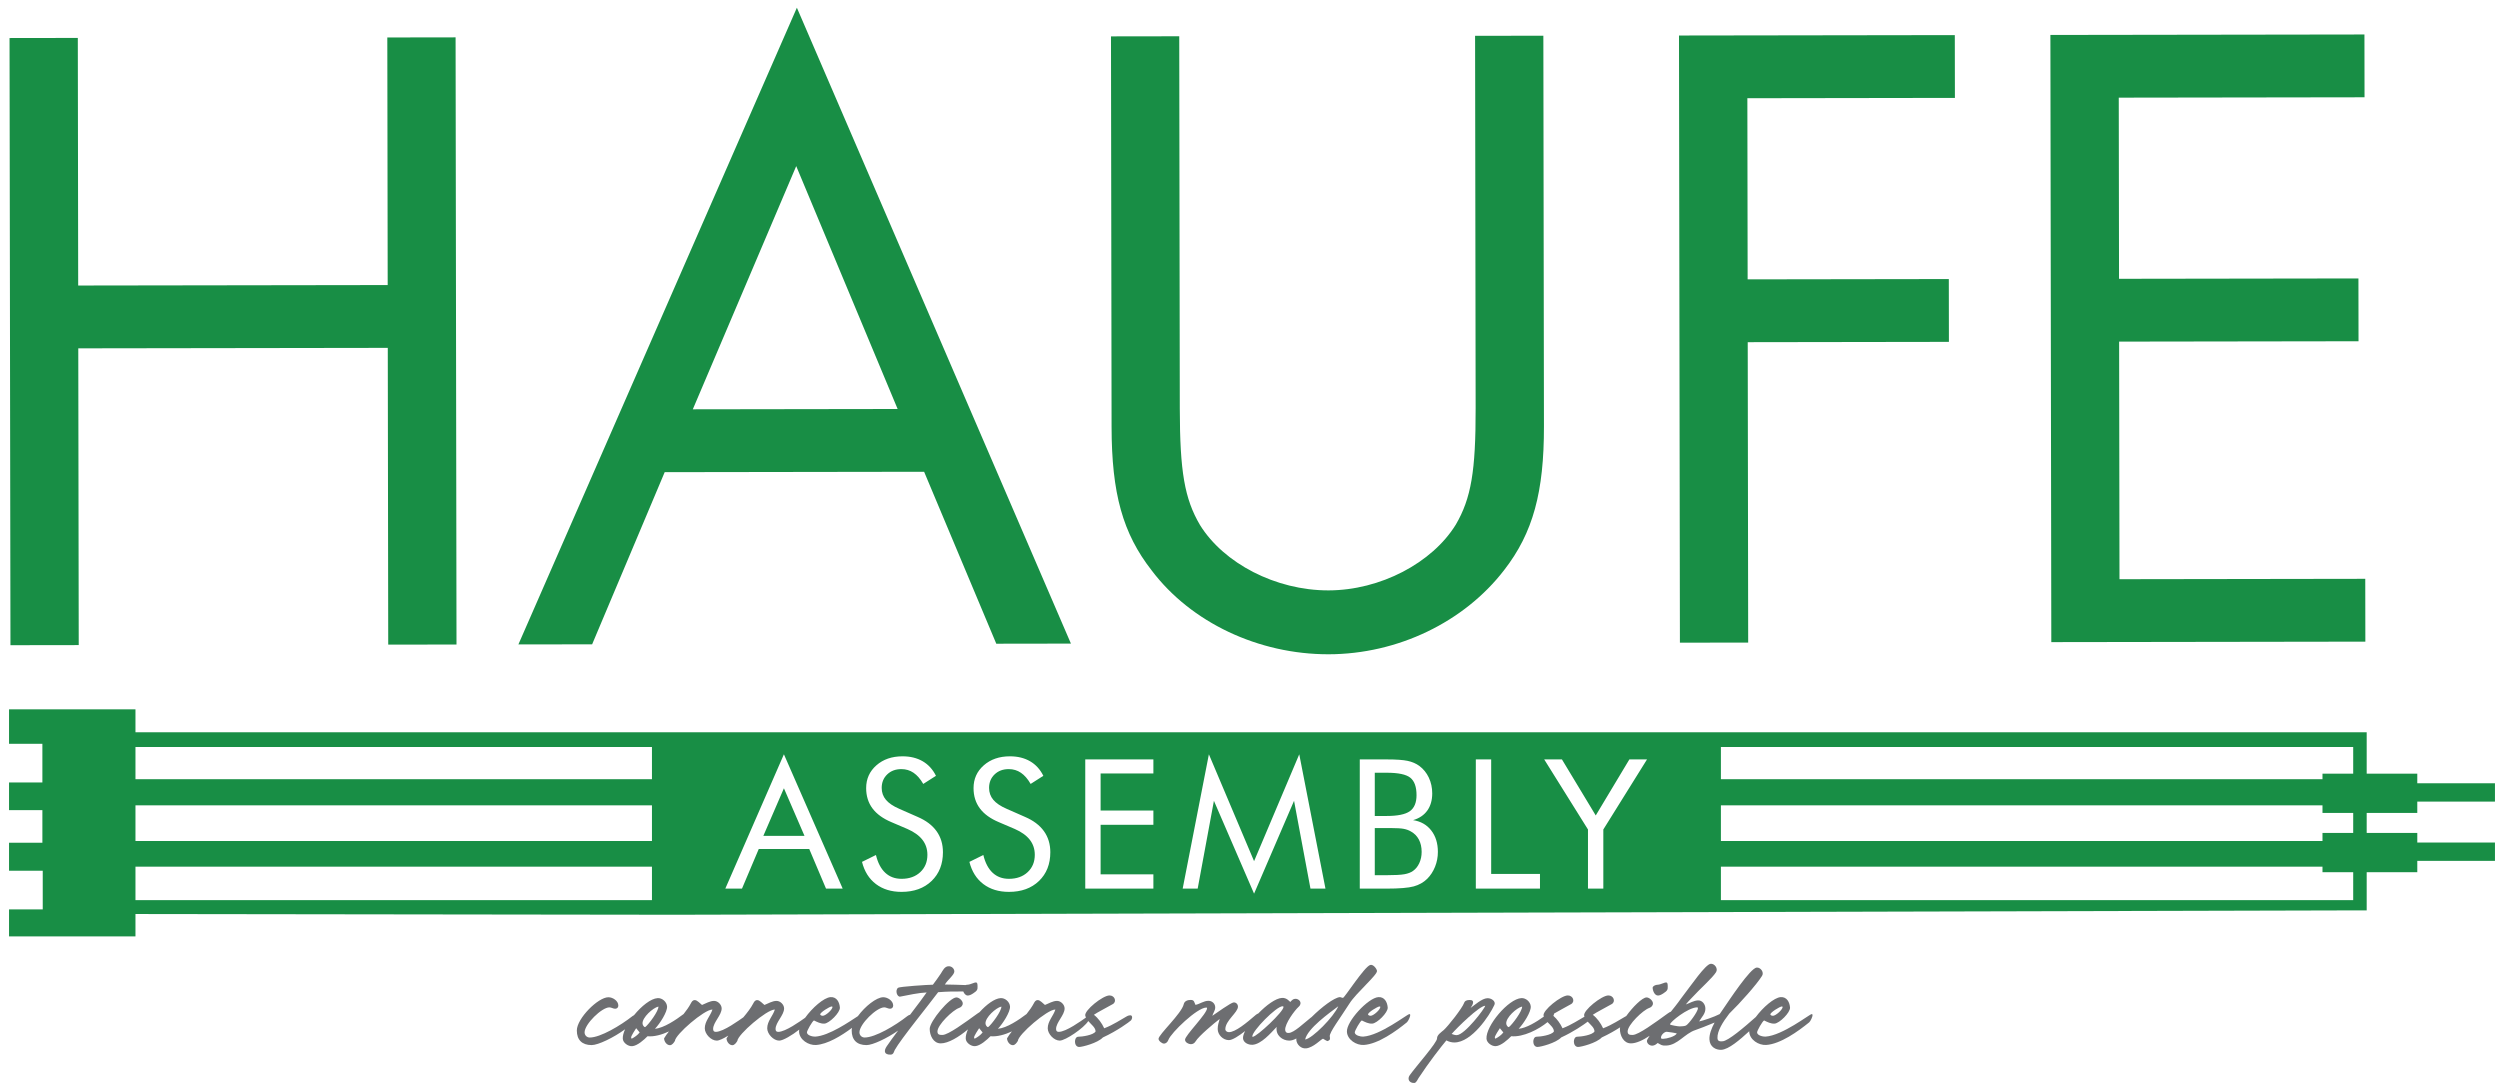 <?xml version="1.0" encoding="utf-8"?>
<!-- Generator: Adobe Illustrator 16.0.0, SVG Export Plug-In . SVG Version: 6.00 Build 0)  -->
<!DOCTYPE svg PUBLIC "-//W3C//DTD SVG 1.1//EN" "http://www.w3.org/Graphics/SVG/1.1/DTD/svg11.dtd">
<svg version="1.1" id="Ebene_1" xmlns="http://www.w3.org/2000/svg" xmlns:xlink="http://www.w3.org/1999/xlink" x="0px" y="0px"
	 width="920px" height="399px" viewBox="48.675 28.912 920 399" enable-background="new 48.675 28.912 920 399"
	 xml:space="preserve">
<g>
	<g>
		<defs>
			<rect id="SVGID_1_" width="1002.354" height="458.824"/>
		</defs>
		<clipPath id="SVGID_2_">
			<use xlink:href="#SVGID_1_"  overflow="visible"/>
		</clipPath>
		<path clip-path="url(#SVGID_2_)" fill="#6D6E71" d="M403.157,393.775c0.317,0.787,0.885,1.492,1.678,1.492
			c0.51,0,1.169-0.258,1.935-0.77c1.498-0.986,1.718-1.352,1.646-2.739c-0.037-0.948-0.147-1.313-0.621-1.313
			c-0.256,0-0.621,0.107-1.169,0.328c-0.621,0.256-1.462,0.511-1.864,0.511c-0.267,0-0.538,0.051-0.792,0.132
			c-2.628-0.13-4.799-0.135-7.571-0.205c0.877-1.568,3.471-3.543,3.471-4.785c0-1.06-0.95-1.936-2.01-1.936
			c-1.57-0.037-2.228,1.57-2.959,2.703c-1.352,2.009-1.497,2.156-2.923,4.091c-1.68,0-12.273,0.694-12.821,1.133
			c-1.205,0.987-0.328,3.47,0.804,3.251c2.703-0.548,6.94-1.425,9.717-1.534c-0.881,1.347-3.364,4.612-6.097,8.204
			c-0.271,0.046-0.604,0.193-0.99,0.49c-4.456,3.507-11.835,7.89-15.745,7.89c-1.059,0-1.898-0.84-1.898-1.897
			c0-3.032,6.318-9.206,9.133-9.206c0.729,0,1.388,0.512,2.118,0.512c0.693,0,1.169-0.476,1.169-1.169
			c0-1.754-2.046-3.068-3.652-3.068c-2.503,0-6.737,3.393-9.344,6.971c-3.074,1.984-10.546,7.205-15.679,7.531
			c-0.877,0.037-2.996-0.401-3.068-1.533c-0.037-0.621,2.009-4.201,2.593-4.42c1.206,0.584,2.448,1.24,3.836,1.17
			c1.79-0.111,5.809-4.058,5.698-5.918c-0.146-1.975-1.169-3.983-3.434-3.836c-2.459,0.166-6.747,3.937-9.36,7.601
			c-1.746,1.226-7.234,5.185-9.891,5.185c-0.694,0-0.986-0.365-0.986-1.061c0-2.447,3.141-5.077,3.141-7.563
			c0-1.388-1.388-2.774-2.775-2.774c-1.571,0-3.032,0.95-4.457,1.498c-0.73-0.548-1.753-1.791-2.63-1.791
			c-0.841,0-1.134,0.585-1.498,1.243c-0.863,1.654-2.194,3.382-3.625,5.086c-1.387,0.953-7.344,5.359-10.146,5.359
			c-0.695,0-0.986-0.363-0.986-1.06c0-2.447,3.142-5.077,3.142-7.562c0-1.389-1.389-2.775-2.776-2.775
			c-1.571,0-3.033,0.949-4.457,1.498c-0.73-0.549-1.753-1.791-2.63-1.791c-0.84,0-1.133,0.585-1.498,1.242
			c-0.662,1.27-1.601,2.58-2.646,3.89c-2.774,2.114-7.266,5.144-10.541,5.426c1.79-1.862,4.603-6.21,4.457-8.22
			c-0.109-1.68-1.79-3.178-3.471-3.068c-2.506,0.153-5.977,2.957-8.68,6.268c-0.173,0.082-0.359,0.189-0.562,0.346
			c-4.456,3.507-11.835,7.891-15.744,7.891c-1.059,0-1.899-0.841-1.899-1.898c0-3.032,6.319-9.206,9.132-9.206
			c0.731,0,1.388,0.512,2.119,0.512c0.694,0,1.169-0.476,1.169-1.169c0-1.754-2.046-3.068-3.654-3.068
			c-3.799,0-11.616,7.816-11.616,12.237c0,3.435,1.899,5.369,5.443,5.369c2.424,0,8.097-2.748,12.308-5.815
			c-0.572,1.293-0.898,2.5-0.837,3.479c0.072,1.498,1.973,2.85,3.434,2.74c1.899-0.109,4.42-2.375,5.662-3.653
			c2.452,0.231,5.291-0.569,7.887-1.778c-0.71,0.893-1.333,1.748-1.788,2.547c0,1.133,0.951,2.521,2.156,2.521
			c0.803,0,1.461-0.95,1.826-1.571c0.146-2.374,10.813-11.543,13.735-11.543h0.072c-0.729,2.374-2.812,4.237-2.812,6.904
			c0,2.083,2.301,4.529,4.42,4.529c0.845,0,2.477-0.769,4.222-1.85c-0.235,0.344-0.457,0.684-0.643,1.01
			c0,1.133,0.95,2.521,2.155,2.521c0.804,0,1.461-0.95,1.825-1.571c0.147-2.374,10.814-11.543,13.736-11.543h0.073
			c-0.73,2.374-2.813,4.237-2.813,6.904c0,2.083,2.3,4.529,4.419,4.529c1.359,0,4.748-1.981,7.373-4.066
			c-0.056,0.302-0.084,0.59-0.066,0.852c0.183,2.924,3.471,4.971,6.211,4.822c4.245-0.266,9.345-3.386,13.268-6.309
			c-0.072,0.339-0.119,0.666-0.119,0.976c0,3.435,1.9,5.369,5.444,5.369c2.295,0,7.508-2.468,11.632-5.335
			c-1.729,2.307-3.257,4.389-4.18,5.773c-1.169,1.717-0.95,3.142,1.461,3.067c1.059-0.036,1.169-1.058,1.498-1.717
			c2.228-4.017,12.821-16.986,15.963-21.259C397.246,393.782,400.08,393.742,403.157,393.775 M354.718,399.284l0.328,0.11
			c0.037,1.059-2.484,3.252-3.507,3.322c-0.292,0.037-0.986-0.107-1.023-0.511C350.48,401.479,353.95,399.357,354.718,399.284
			 M281.147,411.156c-0.145-0.109-0.219-0.292-0.219-0.475c-0.037-0.513,1.498-2.851,1.863-3.397l1.279,1.571
			C283.302,409.842,282.243,410.572,281.147,411.156 M286.115,406.883c-0.548,0.036-0.986-0.877-0.986-1.314
			c-0.146-2.191,3.836-5.809,5.845-6.246C291.084,400.965,287.395,405.896,286.115,406.883"/>
	</g>
	<g>
		<defs>
			<rect id="SVGID_3_" width="1002.354" height="458.824"/>
		</defs>
		<clipPath id="SVGID_4_">
			<use xlink:href="#SVGID_3_"  overflow="visible"/>
		</clipPath>
		<path clip-path="url(#SVGID_4_)" fill="#6D6E71" d="M464.597,402.535c-0.329,0-0.803,0.111-1.424,0.477
			c-1.937,1.059-4.786,3.03-8.146,4.311c-0.877-1.899-2.191-3.727-3.8-4.969c1.169-0.84,4.749-2.666,6.979-3.944
			c1.534-0.914,0.693-3.179-1.242-3.179c-2.448,0-9.352,5.517-8.913,7.451c0.055,0.242,0.144,0.473,0.246,0.693
			c-1.62,1.132-7.289,5.261-10,5.261c-0.695,0-0.987-0.364-0.987-1.06c0-2.447,3.143-5.077,3.143-7.563
			c0-1.388-1.39-2.775-2.776-2.775c-1.572,0-3.033,0.951-4.457,1.498c-0.73-0.547-1.753-1.791-2.63-1.791
			c-0.84,0-1.133,0.586-1.498,1.244c-0.662,1.269-1.601,2.578-2.646,3.889c-2.774,2.115-7.267,5.145-10.541,5.426
			c1.79-1.861,4.603-6.21,4.457-8.22c-0.109-1.679-1.79-3.177-3.472-3.068c-2.223,0.138-5.207,2.362-7.739,5.173
			c-0.221,0.117-0.484,0.287-0.808,0.526c-4.457,3.214-10.704,7.854-12.858,7.854c-1.023,0-1.827-0.074-1.827-1.279
			c0-2.448,5.662-7.891,7.964-8.658c0.729-0.255,1.351-0.84,1.351-1.68c0-0.986-1.351-2.192-2.337-2.192
			c-2.484,0-9.827,8.769-9.827,11.58c0,2.374,1.315,5.333,4.056,5.333c2.773,0,6.639-2.32,10.025-5.157
			c-0.562,1.28-0.88,2.474-0.819,3.44c0.071,1.498,1.973,2.85,3.434,2.74c1.899-0.109,4.42-2.375,5.662-3.653
			c2.452,0.231,5.291-0.569,7.887-1.779c-0.71,0.894-1.333,1.749-1.788,2.548c0,1.133,0.951,2.521,2.156,2.521
			c0.803,0,1.461-0.95,1.826-1.571c0.146-2.374,10.813-11.543,13.734-11.543h0.073c-0.729,2.374-2.812,4.237-2.812,6.904
			c0,2.083,2.301,4.529,4.42,4.529c2.081,0,8.938-4.65,10.489-7.201c1.142,1.324,2.697,2.398,2.697,3.841
			c-0.803,1.352-5.041,1.937-6.392,1.937c-1.608,0.036-1.682,3.764,0.365,3.764c1.132,0,6.758-1.426,8.73-3.508
			c5.259-2.41,9.716-5.697,10.337-6.283C465.292,403.997,465.656,402.535,464.597,402.535 M407.355,411.156
			c-0.146-0.109-0.22-0.292-0.22-0.475c-0.037-0.513,1.498-2.851,1.864-3.397l1.278,1.571
			C409.51,409.842,408.451,410.572,407.355,411.156 M412.323,406.883c-0.548,0.036-0.985-0.877-0.985-1.314
			c-0.146-2.191,3.835-5.809,5.843-6.246C417.292,400.965,413.603,405.896,412.323,406.883"/>
	</g>
	<g>
		<defs>
			<rect id="SVGID_5_" width="1002.354" height="458.824"/>
		</defs>
		<clipPath id="SVGID_6_">
			<use xlink:href="#SVGID_5_"  overflow="visible"/>
		</clipPath>
		<path clip-path="url(#SVGID_6_)" fill="#6D6E71" d="M545.289,398.188c2.447-3.871,10.303-10.52,10.119-11.98
			c-0.108-0.841-1.425-2.521-2.483-2.191c-2.118,0.584-9.426,12.019-10.01,12.092c-0.364,0.072-0.841-0.293-1.206-0.256
			c-2.059,0.195-6.653,3.635-10.396,7.366c-0.079,0.056-0.154,0.099-0.233,0.159c-2.703,2.154-6.174,5.553-8.146,5.661
			c-0.912,0.073-1.278-0.476-1.314-1.097c-0.146-2.338,3.508-7.231,4.932-8.512c1.645-1.459,0.146-3.068-1.277-2.959
			c-0.695,0.037-1.206,0.512-1.79,1.17c-0.402-0.365-1.353-1.607-3.069-1.498c-2.316,0.141-5.765,2.688-8.697,5.722
			c-0.272,0.085-0.581,0.251-0.907,0.524c-3.472,2.996-7.526,6.355-9.9,6.355c-0.621,0-1.316-0.4-1.316-1.096
			c0-3.178,4.641-6.137,4.641-8.293c0-0.877-0.657-1.569-1.534-1.569c-0.985,0-6.612,4.092-7.891,4.932
			c0.292-1.06,1.06-1.899,1.06-3.104c0-1.352-1.133-2.411-2.485-2.411c-1.752,0-3.141,1.169-4.784,1.498
			c-0.475-0.949-0.402-1.827-1.718-1.827c-1.095,0-2.337,0.365-2.593,1.57c-0.768,3.436-9.279,11.179-9.279,12.75
			c0,0.768,1.279,1.752,1.974,1.752c0.804,0,1.388-0.62,1.644-1.351c0.986-2.667,10.63-11.909,13.954-11.909
			c0.146,0,0.292,0.037,0.292,0.219c0,2.082-8.11,10.01-8.11,11.617c0,0.986,1.316,1.646,2.156,1.646
			c0.73,0,1.352-0.403,1.716-1.024c1.134-1.935,6.869-6.757,8.878-8.254c-0.365,1.424-0.73,2.154-0.73,3.688
			c0,2.119,1.935,4.093,4.128,4.093c1.274,0,3.64-1.524,5.954-3.341c-0.521,1.037-0.807,1.953-0.768,2.646
			c0.073,1.571,1.898,2.484,3.472,2.411c3.213-0.184,6.72-4.274,8.913-6.575c-0.478,3.142,2.19,5.041,4.638,5.041
			c0.822,0,1.707-0.3,2.616-0.787c-0.03,0.203-0.044,0.396-0.023,0.568c0.186,1.753,1.827,3.287,3.653,3.066
			c2.741-0.328,5.553-3.471,6.174-3.543c0.146,0,1.242,0.877,1.753,0.877c1.024-0.512,0.842-0.84,0.731-1.754
			C537.838,408.855,541.782,403.704,545.289,398.188 M509.675,410.464c-0.108,0-0.146-0.037-0.146-0.147
			c-0.108-1.936,8.804-11.104,11.143-11.104c0.183,0,0.328,0.072,0.328,0.256C521.107,401.146,511.281,410.354,509.675,410.464
			 M528.962,411.449c0.912-4.092,8.876-9.719,12.199-12.237C539.592,403.012,531.627,411.12,528.962,411.449"/>
	</g>
	<g>
		<defs>
			<rect id="SVGID_7_" width="1002.354" height="458.824"/>
		</defs>
		<clipPath id="SVGID_8_">
			<use xlink:href="#SVGID_7_"  overflow="visible"/>
		</clipPath>
		<path clip-path="url(#SVGID_8_)" fill="#6D6E71" d="M567.316,402.098c-0.841,0.073-10.703,7.891-17.021,8.293
			c-0.877,0.036-2.996-0.402-3.069-1.535c-0.036-0.621,2.01-4.201,2.594-4.42c1.206,0.584,2.447,1.242,3.836,1.17
			c1.79-0.11,5.81-4.056,5.698-5.918c-0.146-1.973-1.17-3.982-3.434-3.836c-3.764,0.256-11.835,8.95-11.58,12.785
			c0.183,2.922,3.47,4.969,6.211,4.822c5.259-0.329,11.834-5.041,15.854-8.329c0.476-0.401,1.277-2.082,1.242-2.703
			C567.646,402.243,567.536,402.098,567.316,402.098 M556.322,399.284l0.327,0.108c0.036,1.061-2.482,3.252-3.508,3.325
			c-0.292,0.037-0.985-0.11-1.021-0.512C552.085,401.477,555.554,399.357,556.322,399.284"/>
	</g>
	<g>
		<defs>
			<rect id="SVGID_9_" width="1002.354" height="458.824"/>
		</defs>
		<clipPath id="SVGID_10_">
			<use xlink:href="#SVGID_9_"  overflow="visible"/>
		</clipPath>
		<path clip-path="url(#SVGID_10_)" fill="#6D6E71" d="M595.993,396.253c-1.975,0.072-4.749,2.593-6.138,3.579
			c0.805-1.132,1.789-3.031-0.476-2.922c-0.914,0.035-1.644,0.256-1.936,1.132c-0.657,1.862-5.918,8.585-7.525,9.974
			c-0.84,0.729-2.448,1.754-2.412,3.031c0.074,1.498-7.561,10.082-10.008,13.48c-1.061,1.424-0.256,2.995,1.643,2.921
			c0.731-0.036,1.206-1.278,1.572-1.826c3.798-5.771,8.146-11.36,10.229-13.845c0.947,0.512,1.936,0.768,2.922,0.768
			c6.392,0,12.968-9.898,14.758-13.845C599.208,397.422,597.563,396.18,595.993,396.253 M584.778,409.842
			c-0.657,0.036-1.278-0.22-1.899-0.438c1.899-2.193,10.119-10.303,12.346-10.375C595.225,399.869,587.701,409.77,584.778,409.842"
			/>
	</g>
	<g>
		<defs>
			<rect id="SVGID_11_" width="1002.354" height="458.824"/>
		</defs>
		<clipPath id="SVGID_12_">
			<use xlink:href="#SVGID_11_"  overflow="visible"/>
		</clipPath>
		<path clip-path="url(#SVGID_12_)" fill="#6D6E71" d="M658.823,395.268c0.511,0,1.169-0.257,1.936-0.769
			c1.498-0.985,1.716-1.353,1.645-2.739c-0.036-0.949-0.146-1.314-0.62-1.314c-0.257,0-0.621,0.109-1.169,0.328
			c-0.621,0.256-1.463,0.513-1.863,0.513c-0.913,0-1.9,0.547-1.9,1.095C656.85,393.439,657.544,395.268,658.823,395.268"/>
	</g>
	<g>
		<defs>
			<rect id="SVGID_13_" width="1002.354" height="458.824"/>
		</defs>
		<clipPath id="SVGID_14_">
			<use xlink:href="#SVGID_13_"  overflow="visible"/>
		</clipPath>
		<path clip-path="url(#SVGID_14_)" fill="#6D6E71" d="M715.369,402.098c-0.84,0.072-10.702,7.891-17.021,8.293
			c-0.877,0.035-2.996-0.402-3.068-1.533c-0.037-0.621,2.009-4.203,2.593-4.42c1.206,0.584,2.448,1.239,3.837,1.168
			c1.79-0.11,5.809-4.057,5.697-5.918c-0.146-1.974-1.169-3.982-3.434-3.836c-2.397,0.162-6.537,3.752-9.166,7.326
			c-4.283,3.795-10.209,8.86-12.24,8.93c-1.021,0.072-1.826,0-1.863-1.205c-0.108-2.559,1.938-5.846,4.349-8.986
			c4.019-3.909,10.19-10.85,12.055-13.882c0.84-1.313-0.512-3.142-1.937-3.068c-2.374,0.146-10.19,12.091-12.456,15.38
			c-0.4,0.563-0.803,1.146-1.193,1.742c-2.021,1.057-6.104,2.434-7.574,2.714c0.913-1.606,2.411-2.85,2.302-4.856
			c-0.036-1.5-1.169-2.959-2.702-2.889c-1.606,0.073-2.996,0.986-4.493,1.498c0.549-0.767,1.021-1.132,1.79-2.009
			c3.726-4.055,7.928-7.635,9.352-9.897c0.804-1.354-0.548-3.144-1.937-3.069c-1.974,0.11-7.087,7.743-10.922,12.712
			c-0.401,0.548-0.769,1.061-1.061,1.461c-0.493,0.68-1.529,2.005-2.725,3.465c-0.267,0.068-0.654,0.283-1.22,0.7
			c-4.457,3.214-10.703,7.854-12.857,7.854c-1.024,0-1.827-0.074-1.827-1.279c0-2.448,5.662-7.891,7.963-8.658
			c0.73-0.255,1.353-0.84,1.353-1.68c0-0.986-1.353-2.192-2.339-2.192c-1.582,0-5.132,3.56-7.504,6.869
			c-0.111,0.053-0.226,0.108-0.349,0.183c-1.938,1.059-4.786,3.03-8.147,4.311c-0.877-1.899-2.189-3.727-3.799-4.969
			c1.169-0.84,4.749-2.666,6.979-3.944c1.533-0.914,0.691-3.179-1.242-3.179c-2.448,0-9.353,5.517-8.914,7.451
			c0.028,0.127,0.068,0.248,0.112,0.369c-1.937,1.067-4.754,3.006-8.075,4.271c-0.796-1.723-1.966-3.363-3.372-4.584
			c0.156-0.299,0.245-0.583,0.267-0.832c1.538-0.938,4.393-2.411,6.283-3.497c1.535-0.914,0.694-3.179-1.242-3.179
			c-2.446,0-9.351,5.517-8.912,7.451c0.025,0.115,0.063,0.227,0.103,0.338c-2.75,1.975-6.46,4.242-9.272,4.484
			c1.79-1.861,4.604-6.21,4.457-8.22c-0.107-1.679-1.79-3.177-3.471-3.068c-4.785,0.292-13.114,10.229-12.821,14.94
			c0.072,1.498,1.975,2.85,3.436,2.74c1.897-0.109,4.42-2.375,5.662-3.653c4.437,0.42,10.146-2.53,13.367-5.197
			c1.081,1.149,2.34,2.149,2.34,3.444c-0.805,1.352-5.041,1.936-6.394,1.936c-1.606,0.037-1.68,3.764,0.366,3.764
			c1.131,0,6.757-1.426,8.729-3.508c4.416-2.023,8.257-4.658,9.745-5.802c1.113,1.222,2.491,2.253,2.491,3.61
			c-0.803,1.352-5.041,1.936-6.392,1.936c-1.608,0.037-1.683,3.764,0.364,3.764c1.133,0,6.759-1.426,8.729-3.508
			c2.548-1.168,4.902-2.539,6.729-3.711c-0.052,0.209-0.08,0.4-0.08,0.569c0,2.374,1.313,5.333,4.056,5.333
			c1.94,0,4.417-1.143,6.889-2.795c-0.561,0.833-1.01,1.607-1.01,1.882c0.038,1.024,1.023,1.79,2.01,1.754
			c0.841-0.036,1.354-0.476,1.974-0.985c1.352,0.767,1.533,1.021,3.142,0.949c4.201-0.146,6.794-4.421,10.704-5.697
			c1.073-0.383,4.449-1.625,7.082-2.77c-1.174,2.199-1.979,4.377-1.896,6.165c0.109,2.813,2.374,3.945,4.348,3.872
			c2.729-0.123,6.812-3.652,10.315-6.861c-0.002,0.08-0.021,0.172-0.015,0.25c0.182,2.924,3.47,4.969,6.21,4.821
			c5.26-0.329,11.835-5.041,15.854-8.329c0.476-0.4,1.277-2.082,1.241-2.703C715.698,402.243,715.589,402.098,715.369,402.098
			 M704.375,399.284l0.327,0.11c0.037,1.059-2.482,3.252-3.507,3.322c-0.292,0.037-0.985-0.107-1.021-0.511
			C700.138,401.479,703.606,399.357,704.375,399.284 M598.986,411.156c-0.146-0.109-0.219-0.292-0.219-0.475
			c-0.037-0.513,1.497-2.851,1.863-3.397l1.277,1.571C601.143,409.842,600.083,410.572,598.986,411.156 M603.955,406.883
			c-0.549,0.036-0.985-0.877-0.985-1.314c-0.146-2.191,3.835-5.809,5.844-6.246C608.924,400.965,605.233,405.896,603.955,406.883
			 M660.758,411.193c-0.219,0.037-0.476,0-0.693-0.073c-0.108-0.109-0.146-0.22-0.146-0.329c-0.036-0.986,1.206-2.155,2.082-2.189
			c0.22,0,3.727,0.474,3.727,0.655C665.031,410.391,662.072,411.156,660.758,411.193 M669.124,406.298
			c-0.477,0.257-1.755,0.329-2.303,0.329c-0.438,0.036-3.544-0.475-3.58-0.729c-0.036-0.877,6.539-6.176,9.938-6.284
			c0.219-0.036,0.292,0.073,0.328,0.329C673.544,401.148,670.183,405.714,669.124,406.298"/>
	</g>
	<g>
		<defs>
			<rect id="SVGID_15_" width="1002.354" height="458.824"/>
		</defs>
		<clipPath id="SVGID_16_">
			<use xlink:href="#SVGID_15_"  overflow="visible"/>
		</clipPath>
		<path clip-path="url(#SVGID_16_)" fill="#188E45" d="M567.488,327.439c1.646-1.17,2.47-3.141,2.47-5.912
			c0-3.053-0.765-5.189-2.29-6.414c-1.527-1.223-4.422-1.834-8.688-1.834h-4.385v15.912h4.385
			C563.008,329.191,565.843,328.607,567.488,327.439"/>
	</g>
	<g>
		<defs>
			<rect id="SVGID_17_" width="1002.354" height="458.824"/>
		</defs>
		<clipPath id="SVGID_18_">
			<use xlink:href="#SVGID_17_"  overflow="visible"/>
		</clipPath>
		<polygon clip-path="url(#SVGID_18_)" fill="#188E45" points="329.59,336.5 344.724,336.5 337.157,318.995 		"/>
	</g>
	<g>
		<defs>
			<rect id="SVGID_19_" width="1002.354" height="458.824"/>
		</defs>
		<clipPath id="SVGID_20_">
			<use xlink:href="#SVGID_19_"  overflow="visible"/>
		</clipPath>
		<path clip-path="url(#SVGID_20_)" fill="#188E45" d="M938.236,328.076V323.9h28.585v-6.744h-28.585v-3.533h-18.62v-11.465v-3.771
			H98.526v-8.433H52.002v12.687h12.271v14.221H52.002v10.178h12.271v12.002H52.002v10.309h12.401v14.221H52.002v9.929h46.524v-8.231
			l198.843,0.27l617.282-1.604h4.965v-3.771v-10.28h18.62v-4.177h28.585v-6.745h-28.585v-3.531h-18.62v-7.351h18.62V328.076z
			 M98.526,303.813h190.067v11.842H98.526V303.813z M98.526,325.268h190.067v13.143H98.526V325.268z M98.526,347.84h190.067v12.32
			H98.526V347.84z M352.648,355.922l-6.172-14.582h-18.575l-6.171,14.582h-6.138l21.564-49.431l21.629,49.431H352.648z
			 M391.502,353.111c-2.783,2.675-6.469,4.012-11.059,4.012c-3.746,0-6.886-0.958-9.418-2.874c-2.533-1.917-4.244-4.64-5.133-8.168
			l5.133-2.532c0.692,2.881,1.835,5.061,3.427,6.544c1.591,1.482,3.588,2.224,5.991,2.224c2.837,0,5.132-0.816,6.886-2.451
			c1.753-1.635,2.63-3.762,2.63-6.383c0-2.121-0.612-3.967-1.835-5.537c-1.223-1.568-3.069-2.895-5.537-3.978l-5.781-2.469
			c-3.161-1.319-5.516-3.021-7.063-5.101c-1.548-2.078-2.321-4.566-2.321-7.469c0-3.377,1.255-6.17,3.767-8.379
			c2.512-2.208,5.716-3.313,9.613-3.313c2.858,0,5.331,0.607,7.42,1.818c2.089,1.213,3.72,2.998,4.889,5.358l-4.678,2.987
			c-1.06-1.84-2.252-3.209-3.571-4.107c-1.32-0.898-2.814-1.349-4.481-1.349c-2.122,0-3.861,0.649-5.213,1.948
			c-1.354,1.299-2.03,2.955-2.03,4.97c0,1.688,0.521,3.149,1.56,4.384s2.651,2.328,4.839,3.279l6.788,2.988
			c3.096,1.322,5.429,3.075,6.998,5.262c1.569,2.188,2.354,4.775,2.354,7.763C395.675,346.914,394.284,350.438,391.502,353.111
			 M431.021,353.111c-2.782,2.675-6.469,4.012-11.059,4.012c-3.746,0-6.885-0.958-9.418-2.874c-2.533-1.917-4.244-4.64-5.132-8.168
			l5.132-2.532c0.692,2.881,1.835,5.061,3.426,6.544c1.591,1.482,3.588,2.224,5.992,2.224c2.837,0,5.132-0.816,6.885-2.451
			s2.63-3.762,2.63-6.383c0-2.121-0.61-3.967-1.835-5.537c-1.222-1.568-3.067-2.895-5.536-3.978l-5.78-2.469
			c-3.162-1.319-5.518-3.021-7.064-5.101c-1.548-2.078-2.321-4.566-2.321-7.469c0-3.377,1.255-6.17,3.767-8.379
			c2.512-2.208,5.716-3.313,9.613-3.313c2.858,0,5.331,0.607,7.421,1.818c2.089,1.213,3.719,2.998,4.888,5.358l-4.677,2.987
			c-1.062-1.84-2.252-3.209-3.572-4.107c-1.321-0.898-2.814-1.349-4.481-1.349c-2.122,0-3.86,0.649-5.214,1.948
			c-1.353,1.299-2.028,2.955-2.028,4.97c0,1.688,0.52,3.149,1.559,4.384s2.652,2.328,4.839,3.279l6.788,2.988
			c3.096,1.322,5.428,3.075,6.998,5.262c1.57,2.188,2.354,4.775,2.354,7.763C435.193,346.914,433.803,350.438,431.021,353.111
			 M473.122,313.539h-19.421v13.641h19.421v5.262h-19.421v18.22h19.421v5.262H448.05v-47.547h25.072V313.539L473.122,313.539z
			 M530.926,355.922l-6.04-32.314l-14.713,34.166l-14.776-34.166l-5.976,32.314H483.9l9.646-49.431l16.627,39.329l16.628-39.329
			l9.646,49.431H530.926L530.926,355.922z M576.778,347.867c-0.694,1.732-1.657,3.215-2.892,4.449
			c-1.344,1.32-2.999,2.252-4.97,2.793c-1.97,0.541-5.282,0.813-9.938,0.813h-9.906v-47.547h9.906c3.485,0,6.057,0.18,7.714,0.536
			c1.655,0.356,3.079,0.97,4.27,1.835c1.517,1.126,2.69,2.57,3.524,4.336c0.833,1.766,1.25,3.697,1.25,5.798
			c0,2.511-0.602,4.61-1.802,6.3c-1.202,1.688-2.95,2.869-5.245,3.541c2.813,0.432,5.039,1.692,6.674,3.783
			c1.634,2.09,2.452,4.725,2.452,7.907C577.817,344.316,577.471,346.136,576.778,347.867 M615.388,355.922h-23.609v-47.547h5.65
			v42.154h17.959V355.922z M638.7,334.162v21.76h-5.649v-21.76l-16.107-25.787h6.526l12.438,20.623l12.374-20.623h6.496
			L638.7,334.162z M914.651,360.16H681.969v-12.32h221.382v2.04h11.302L914.651,360.16L914.651,360.16z M914.651,335.426H903.35
			v2.983H681.969v-13.144h221.382v2.811h11.302L914.651,335.426L914.651,335.426z M914.651,313.623H903.35v2.031H681.969v-11.844
			h232.684L914.651,313.623L914.651,313.623z"/>
	</g>
	<g>
		<defs>
			<rect id="SVGID_21_" width="1002.354" height="458.824"/>
		</defs>
		<clipPath id="SVGID_22_">
			<use xlink:href="#SVGID_21_"  overflow="visible"/>
		</clipPath>
		<path clip-path="url(#SVGID_22_)" fill="#188E45" d="M567.912,334.908c-0.76-0.454-1.637-0.778-2.632-0.975
			c-0.995-0.195-2.544-0.293-4.645-0.293h-1.657h-4.383v17.344h4.383c3.011,0,5.182-0.118,6.513-0.356
			c1.332-0.237,2.397-0.649,3.199-1.233c0.976-0.693,1.741-1.656,2.307-2.891c0.562-1.234,0.845-2.6,0.845-4.093
			c0-1.731-0.336-3.236-1.007-4.515C570.163,336.619,569.188,335.623,567.912,334.908"/>
	</g>
	<g>
		<defs>
			<rect id="SVGID_23_" width="1002.354" height="458.824"/>
		</defs>
		<clipPath id="SVGID_24_">
			<use xlink:href="#SVGID_23_"  overflow="visible"/>
		</clipPath>
		<path clip-path="url(#SVGID_24_)" fill="#188E45" d="M472.552,238.909c14.436,19.071,39.242,30.815,65.034,30.776
			c25.458-0.039,49.896-11.856,64.609-30.973c10.694-13.751,14.689-28.832,14.654-52.947l-0.218-143.709l-25.124,0.038
			l0.206,137.006c0.035,23.115-1.627,33.164-7.307,42.886c-8.688,14.085-27.768,24.162-46.857,24.189
			c-19.431,0.029-38.541-9.986-47.271-24.048c-5.708-9.705-7.4-19.749-7.436-42.864L482.638,42.26l-25.121,0.038l0.218,143.709
			C457.77,210.455,461.813,225.191,472.552,238.909"/>
	</g>
	<g>
		<defs>
			<rect id="SVGID_25_" width="1002.354" height="458.824"/>
		</defs>
		<clipPath id="SVGID_26_">
			<use xlink:href="#SVGID_25_"  overflow="visible"/>
		</clipPath>
		<polygon clip-path="url(#SVGID_26_)" fill="#188E45" points="919.126,265.037 919.091,241.918 828.646,242.057 828.514,154.625 
			916.611,154.492 916.578,131.377 828.479,131.51 828.379,64.85 918.824,64.713 918.789,41.602 803.22,41.776 803.557,265.211 		
			"/>
	</g>
	<g>
		<defs>
			<rect id="SVGID_27_" width="1002.354" height="458.824"/>
		</defs>
		<clipPath id="SVGID_28_">
			<use xlink:href="#SVGID_27_"  overflow="visible"/>
		</clipPath>
		<polygon clip-path="url(#SVGID_28_)" fill="#188E45" points="77.647,266.307 77.482,157.1 191.378,156.928 191.543,266.134 
			216.667,266.096 216.33,42.662 191.206,42.7 191.344,133.813 77.448,133.985 77.31,42.871 52.186,42.909 52.523,266.344 		"/>
	</g>
	<g>
		<defs>
			<rect id="SVGID_29_" width="1002.354" height="458.824"/>
		</defs>
		<clipPath id="SVGID_30_">
			<use xlink:href="#SVGID_29_"  overflow="visible"/>
		</clipPath>
		<polygon clip-path="url(#SVGID_30_)" fill="#188E45" points="692.006,265.38 691.839,154.832 765.873,154.72 765.839,131.604 
			691.805,131.716 691.704,65.056 768.08,64.94 768.045,41.83 666.546,41.982 666.883,265.418 		"/>
	</g>
	<g>
		<defs>
			<rect id="SVGID_31_" width="1002.354" height="458.824"/>
		</defs>
		<clipPath id="SVGID_32_">
			<use xlink:href="#SVGID_31_"  overflow="visible"/>
		</clipPath>
		<path clip-path="url(#SVGID_32_)" fill="#188E45" d="M293.282,202.667l95.469-0.144l26.559,63.274l27.466-0.041L341.928,31.751
			L239.445,266.063l27.134-0.041L293.282,202.667z M341.683,90.04l37.321,89.383l-75.375,0.113L341.683,90.04z"/>
	</g>
</g>
</svg>
